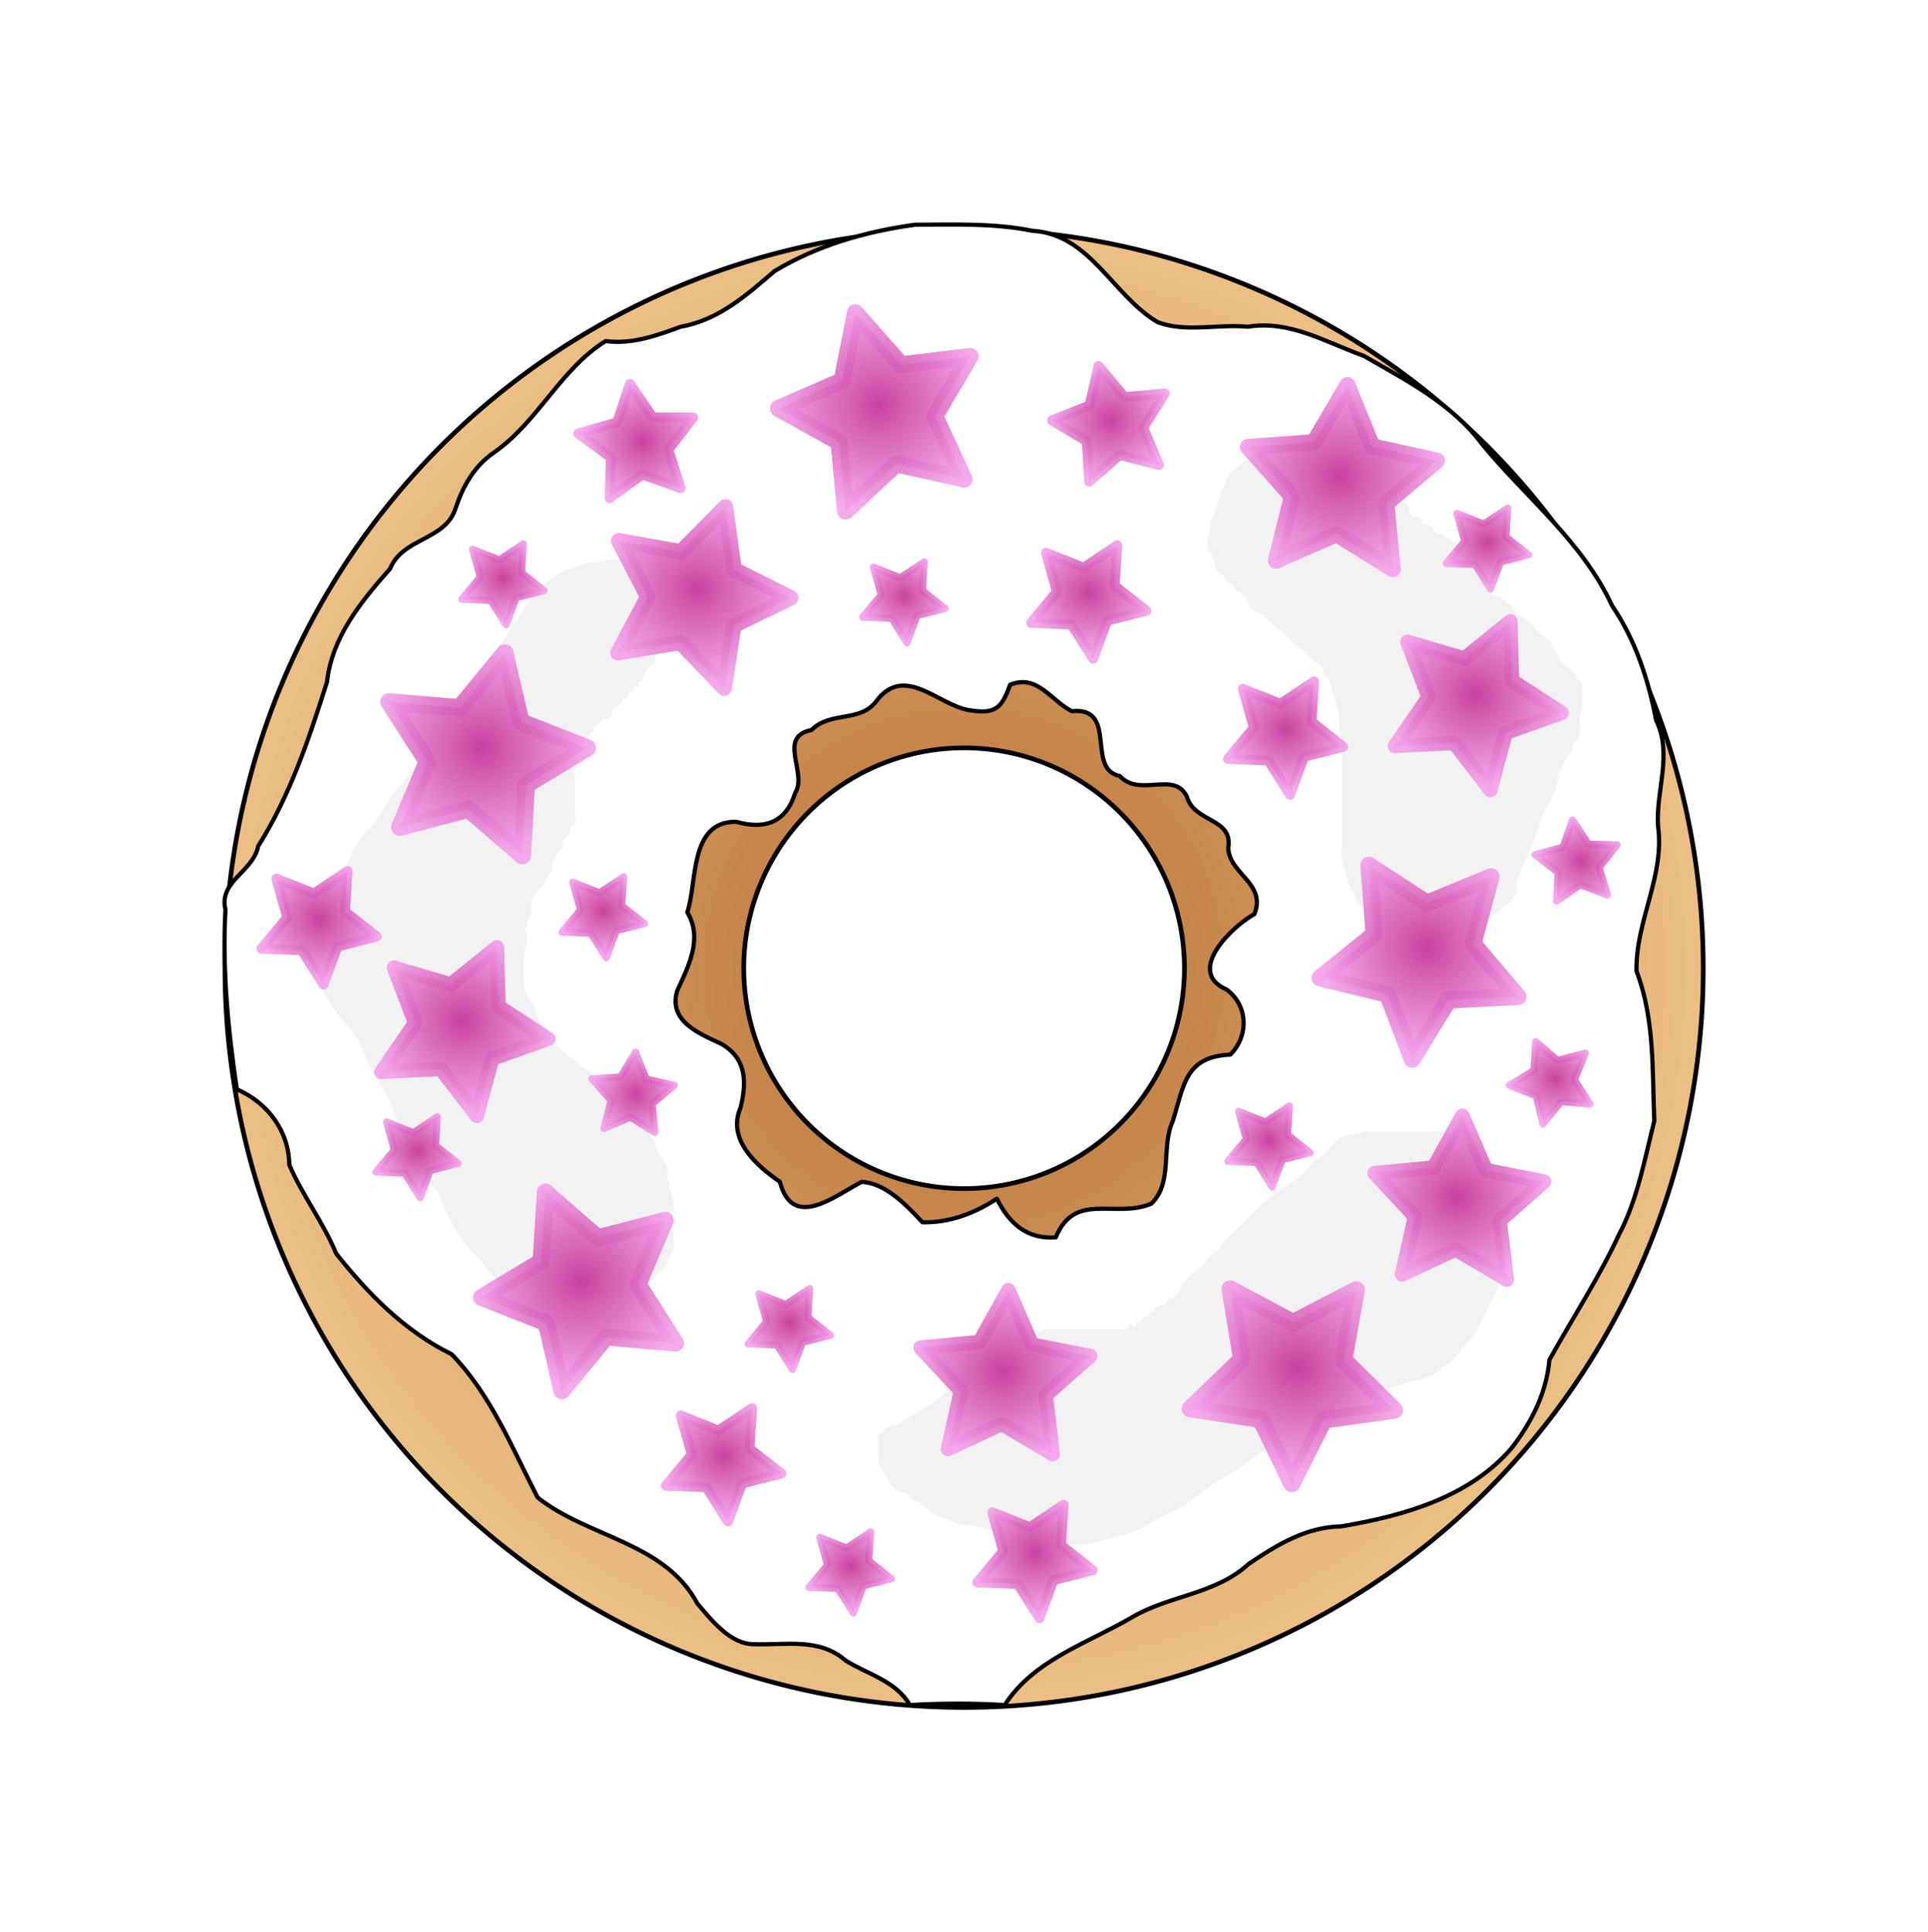 <svg xmlns="http://www.w3.org/2000/svg" xmlns:xlink="http://www.w3.org/1999/xlink" width="832.082" height="833.838" viewBox="0 0 780.076 781.723"><defs><radialGradient xlink:href="#b" id="F" gradientUnits="userSpaceOnUse" gradientTransform="matrix(1 0 0 .968 0 57.242)" cx="2410.345" cy="1795.854" fx="2410.345" fy="1795.854" r="48.833"/><radialGradient xlink:href="#b" id="aj" gradientUnits="userSpaceOnUse" gradientTransform="matrix(1 0 0 .968 0 57.242)" cx="2410.345" cy="1795.854" fx="2410.345" fy="1795.854" r="48.833"/><radialGradient xlink:href="#b" id="ai" gradientUnits="userSpaceOnUse" gradientTransform="matrix(1 0 0 .968 0 57.242)" cx="2410.345" cy="1795.854" fx="2410.345" fy="1795.854" r="48.833"/><radialGradient xlink:href="#a" id="c" gradientUnits="userSpaceOnUse" gradientTransform="translate(4683.302 -62.653)" cx="-385.209" cy="1103.646" fx="-385.209" fy="1103.646" r="299.999"/><radialGradient xlink:href="#b" id="e" cx="2410.345" cy="1795.854" fx="2410.345" fy="1795.854" r="48.833" gradientTransform="matrix(1 0 0 .968 0 57.242)" gradientUnits="userSpaceOnUse"/><radialGradient xlink:href="#b" id="f" cx="2410.345" cy="1795.854" fx="2410.345" fy="1795.854" r="48.833" gradientTransform="matrix(1 0 0 .968 0 57.242)" gradientUnits="userSpaceOnUse"/><radialGradient xlink:href="#b" id="g" gradientUnits="userSpaceOnUse" gradientTransform="matrix(1 0 0 .968 0 57.242)" cx="2410.345" cy="1795.854" fx="2410.345" fy="1795.854" r="48.833"/><radialGradient xlink:href="#b" id="h" gradientUnits="userSpaceOnUse" gradientTransform="matrix(1 0 0 .968 0 57.242)" cx="2410.345" cy="1795.854" fx="2410.345" fy="1795.854" r="48.833"/><radialGradient xlink:href="#b" id="i" gradientUnits="userSpaceOnUse" gradientTransform="matrix(1 0 0 .968 0 57.242)" cx="2410.345" cy="1795.854" fx="2410.345" fy="1795.854" r="48.833"/><radialGradient xlink:href="#b" id="j" gradientUnits="userSpaceOnUse" gradientTransform="matrix(1 0 0 .968 0 57.242)" cx="2410.345" cy="1795.854" fx="2410.345" fy="1795.854" r="48.833"/><radialGradient xlink:href="#b" id="k" gradientUnits="userSpaceOnUse" gradientTransform="matrix(1 0 0 .968 0 57.242)" cx="2410.345" cy="1795.854" fx="2410.345" fy="1795.854" r="48.833"/><radialGradient xlink:href="#b" id="l" gradientUnits="userSpaceOnUse" gradientTransform="matrix(1 0 0 .968 0 57.242)" cx="2410.345" cy="1795.854" fx="2410.345" fy="1795.854" r="48.833"/><radialGradient xlink:href="#b" id="m" gradientUnits="userSpaceOnUse" gradientTransform="matrix(1 0 0 .968 0 57.242)" cx="2410.345" cy="1795.854" fx="2410.345" fy="1795.854" r="48.833"/><radialGradient xlink:href="#b" id="n" gradientUnits="userSpaceOnUse" gradientTransform="matrix(1 0 0 .968 0 57.242)" cx="2410.345" cy="1795.854" fx="2410.345" fy="1795.854" r="48.833"/><radialGradient xlink:href="#b" id="o" gradientUnits="userSpaceOnUse" gradientTransform="matrix(1 0 0 .968 0 57.242)" cx="2410.345" cy="1795.854" fx="2410.345" fy="1795.854" r="48.833"/><radialGradient xlink:href="#b" id="p" gradientUnits="userSpaceOnUse" gradientTransform="matrix(1 0 0 .968 0 57.242)" cx="2410.345" cy="1795.854" fx="2410.345" fy="1795.854" r="48.833"/><radialGradient xlink:href="#b" id="q" gradientUnits="userSpaceOnUse" gradientTransform="matrix(1 0 0 .968 0 57.242)" cx="2410.345" cy="1795.854" fx="2410.345" fy="1795.854" r="48.833"/><radialGradient xlink:href="#b" id="r" gradientUnits="userSpaceOnUse" gradientTransform="matrix(1 0 0 .968 0 57.242)" cx="2410.345" cy="1795.854" fx="2410.345" fy="1795.854" r="48.833"/><radialGradient xlink:href="#b" id="s" gradientUnits="userSpaceOnUse" gradientTransform="matrix(1 0 0 .968 0 57.242)" cx="2410.345" cy="1795.854" fx="2410.345" fy="1795.854" r="48.833"/><radialGradient xlink:href="#b" id="t" gradientUnits="userSpaceOnUse" gradientTransform="matrix(1 0 0 .968 0 57.242)" cx="2410.345" cy="1795.854" fx="2410.345" fy="1795.854" r="48.833"/><radialGradient xlink:href="#b" id="u" gradientUnits="userSpaceOnUse" gradientTransform="matrix(1 0 0 .968 0 57.242)" cx="2410.345" cy="1795.854" fx="2410.345" fy="1795.854" r="48.833"/><radialGradient xlink:href="#b" id="v" gradientUnits="userSpaceOnUse" gradientTransform="matrix(1 0 0 .968 0 57.242)" cx="2410.345" cy="1795.854" fx="2410.345" fy="1795.854" r="48.833"/><radialGradient xlink:href="#b" id="w" gradientUnits="userSpaceOnUse" gradientTransform="matrix(1 0 0 .968 0 57.242)" cx="2410.345" cy="1795.854" fx="2410.345" fy="1795.854" r="48.833"/><radialGradient xlink:href="#b" id="x" gradientUnits="userSpaceOnUse" gradientTransform="matrix(1 0 0 .968 0 57.242)" cx="2410.345" cy="1795.854" fx="2410.345" fy="1795.854" r="48.833"/><radialGradient xlink:href="#b" id="y" gradientUnits="userSpaceOnUse" gradientTransform="matrix(1 0 0 .968 0 57.242)" cx="2410.345" cy="1795.854" fx="2410.345" fy="1795.854" r="48.833"/><radialGradient xlink:href="#b" id="z" gradientUnits="userSpaceOnUse" gradientTransform="matrix(1 0 0 .968 0 57.242)" cx="2410.345" cy="1795.854" fx="2410.345" fy="1795.854" r="48.833"/><radialGradient xlink:href="#b" id="A" gradientUnits="userSpaceOnUse" gradientTransform="matrix(1 0 0 .968 0 57.242)" cx="2410.345" cy="1795.854" fx="2410.345" fy="1795.854" r="48.833"/><radialGradient xlink:href="#b" id="B" gradientUnits="userSpaceOnUse" gradientTransform="matrix(1 0 0 .968 0 57.242)" cx="2410.345" cy="1795.854" fx="2410.345" fy="1795.854" r="48.833"/><radialGradient xlink:href="#b" id="C" gradientUnits="userSpaceOnUse" gradientTransform="matrix(1 0 0 .968 0 57.242)" cx="2410.345" cy="1795.854" fx="2410.345" fy="1795.854" r="48.833"/><radialGradient xlink:href="#b" id="D" gradientUnits="userSpaceOnUse" gradientTransform="matrix(1 0 0 .968 0 57.242)" cx="2410.345" cy="1795.854" fx="2410.345" fy="1795.854" r="48.833"/><radialGradient xlink:href="#b" id="E" gradientUnits="userSpaceOnUse" gradientTransform="matrix(1 0 0 .968 0 57.242)" cx="2410.345" cy="1795.854" fx="2410.345" fy="1795.854" r="48.833"/><radialGradient xlink:href="#b" id="ah" gradientUnits="userSpaceOnUse" gradientTransform="matrix(1 0 0 .968 0 57.242)" cx="2410.345" cy="1795.854" fx="2410.345" fy="1795.854" r="48.833"/><radialGradient xlink:href="#b" id="G" gradientUnits="userSpaceOnUse" gradientTransform="matrix(1 0 0 .968 0 57.242)" cx="2410.345" cy="1795.854" fx="2410.345" fy="1795.854" r="48.833"/><radialGradient xlink:href="#b" id="H" gradientUnits="userSpaceOnUse" gradientTransform="matrix(1 0 0 .968 0 57.242)" cx="2410.345" cy="1795.854" fx="2410.345" fy="1795.854" r="48.833"/><radialGradient xlink:href="#b" id="I" gradientUnits="userSpaceOnUse" gradientTransform="matrix(1 0 0 .968 0 57.242)" cx="2410.345" cy="1795.854" fx="2410.345" fy="1795.854" r="48.833"/><radialGradient xlink:href="#b" id="J" gradientUnits="userSpaceOnUse" gradientTransform="matrix(1 0 0 .968 0 57.242)" cx="2410.345" cy="1795.854" fx="2410.345" fy="1795.854" r="48.833"/><radialGradient xlink:href="#b" id="K" gradientUnits="userSpaceOnUse" gradientTransform="matrix(1 0 0 .968 0 57.242)" cx="2410.345" cy="1795.854" fx="2410.345" fy="1795.854" r="48.833"/><radialGradient xlink:href="#b" id="L" gradientUnits="userSpaceOnUse" gradientTransform="matrix(1 0 0 .968 0 57.242)" cx="2410.345" cy="1795.854" fx="2410.345" fy="1795.854" r="48.833"/><radialGradient xlink:href="#b" id="M" gradientUnits="userSpaceOnUse" gradientTransform="matrix(1 0 0 .968 0 57.242)" cx="2410.345" cy="1795.854" fx="2410.345" fy="1795.854" r="48.833"/><radialGradient xlink:href="#b" id="N" gradientUnits="userSpaceOnUse" gradientTransform="matrix(1 0 0 .968 0 57.242)" cx="2410.345" cy="1795.854" fx="2410.345" fy="1795.854" r="48.833"/><radialGradient xlink:href="#b" id="O" gradientUnits="userSpaceOnUse" gradientTransform="matrix(1 0 0 .968 0 57.242)" cx="2410.345" cy="1795.854" fx="2410.345" fy="1795.854" r="48.833"/><radialGradient xlink:href="#b" id="P" gradientUnits="userSpaceOnUse" gradientTransform="matrix(1 0 0 .968 0 57.242)" cx="2410.345" cy="1795.854" fx="2410.345" fy="1795.854" r="48.833"/><radialGradient xlink:href="#b" id="Q" gradientUnits="userSpaceOnUse" gradientTransform="matrix(1 0 0 .968 0 57.242)" cx="2410.345" cy="1795.854" fx="2410.345" fy="1795.854" r="48.833"/><radialGradient xlink:href="#b" id="R" gradientUnits="userSpaceOnUse" gradientTransform="matrix(1 0 0 .968 0 57.242)" cx="2410.345" cy="1795.854" fx="2410.345" fy="1795.854" r="48.833"/><radialGradient xlink:href="#b" id="S" gradientUnits="userSpaceOnUse" gradientTransform="matrix(1 0 0 .968 0 57.242)" cx="2410.345" cy="1795.854" fx="2410.345" fy="1795.854" r="48.833"/><radialGradient xlink:href="#b" id="T" gradientUnits="userSpaceOnUse" gradientTransform="matrix(1 0 0 .968 0 57.242)" cx="2410.345" cy="1795.854" fx="2410.345" fy="1795.854" r="48.833"/><radialGradient xlink:href="#b" id="U" gradientUnits="userSpaceOnUse" gradientTransform="matrix(1 0 0 .968 0 57.242)" cx="2410.345" cy="1795.854" fx="2410.345" fy="1795.854" r="48.833"/><radialGradient xlink:href="#b" id="V" gradientUnits="userSpaceOnUse" gradientTransform="matrix(1 0 0 .968 0 57.242)" cx="2410.345" cy="1795.854" fx="2410.345" fy="1795.854" r="48.833"/><radialGradient xlink:href="#b" id="W" gradientUnits="userSpaceOnUse" gradientTransform="matrix(1 0 0 .968 0 57.242)" cx="2410.345" cy="1795.854" fx="2410.345" fy="1795.854" r="48.833"/><radialGradient xlink:href="#b" id="X" gradientUnits="userSpaceOnUse" gradientTransform="matrix(1 0 0 .968 0 57.242)" cx="2410.345" cy="1795.854" fx="2410.345" fy="1795.854" r="48.833"/><radialGradient xlink:href="#b" id="Y" gradientUnits="userSpaceOnUse" gradientTransform="matrix(1 0 0 .968 0 57.242)" cx="2410.345" cy="1795.854" fx="2410.345" fy="1795.854" r="48.833"/><radialGradient xlink:href="#b" id="Z" gradientUnits="userSpaceOnUse" gradientTransform="matrix(1 0 0 .968 0 57.242)" cx="2410.345" cy="1795.854" fx="2410.345" fy="1795.854" r="48.833"/><radialGradient xlink:href="#b" id="aa" gradientUnits="userSpaceOnUse" gradientTransform="matrix(1 0 0 .968 0 57.242)" cx="2410.345" cy="1795.854" fx="2410.345" fy="1795.854" r="48.833"/><radialGradient xlink:href="#b" id="ab" gradientUnits="userSpaceOnUse" gradientTransform="matrix(1 0 0 .968 0 57.242)" cx="2410.345" cy="1795.854" fx="2410.345" fy="1795.854" r="48.833"/><radialGradient xlink:href="#b" id="ac" gradientUnits="userSpaceOnUse" gradientTransform="matrix(1 0 0 .968 0 57.242)" cx="2410.345" cy="1795.854" fx="2410.345" fy="1795.854" r="48.833"/><radialGradient xlink:href="#b" id="ad" gradientUnits="userSpaceOnUse" gradientTransform="matrix(1 0 0 .968 0 57.242)" cx="2410.345" cy="1795.854" fx="2410.345" fy="1795.854" r="48.833"/><radialGradient xlink:href="#b" id="ae" gradientUnits="userSpaceOnUse" gradientTransform="matrix(1 0 0 .968 0 57.242)" cx="2410.345" cy="1795.854" fx="2410.345" fy="1795.854" r="48.833"/><radialGradient xlink:href="#b" id="af" gradientUnits="userSpaceOnUse" gradientTransform="matrix(1 0 0 .968 0 57.242)" cx="2410.345" cy="1795.854" fx="2410.345" fy="1795.854" r="48.833"/><radialGradient xlink:href="#b" id="ag" gradientUnits="userSpaceOnUse" gradientTransform="matrix(1 0 0 .968 0 57.242)" cx="2410.345" cy="1795.854" fx="2410.345" fy="1795.854" r="48.833"/><linearGradient id="a"><stop offset="0" stop-color="#b66c2f"/><stop offset="1" stop-color="#ecc084"/></linearGradient><linearGradient id="b"><stop offset="0" stop-color="#c53595"/><stop offset="1" stop-color="#f29de8" stop-opacity=".933"/></linearGradient><filter id="d" x="-.022" width="1.045" y="-.026" height="1.052" color-interpolation-filters="sRGB"><feGaussianBlur stdDeviation="4.77"/></filter></defs><g fill-rule="evenodd"><path d="M4298.094 741.94a299.057 299.057 0 00-299.057 299.056 299.057 299.057 0 00299.057 299.059 299.057 299.057 0 00299.056-299.059 299.057 299.057 0 00-299.056-299.056zm0 209.906a89.151 89.151 0 0189.152 89.152 89.151 89.151 0 01-89.152 89.15 89.151 89.151 0 01-89.153-89.15 89.151 89.151 0 0189.153-89.152z" fill="url(#c)" stroke="#000" stroke-width="1.886" stroke-linecap="round" stroke-linejoin="round" transform="translate(-3908.017 -649.275)"/><path d="M370.297 90.92c-19.96 2.713-39.677 8.356-56.916 18.77-11.404 9.774-22.663 19.812-37.952 22.509-9.866 3.607-19.736 7.193-30.414 5.793-18.376 11.52-27.228 32.459-44.9 44.9-8.275 5.597-12.814 13.736-15.932 23.174-4.331 12.582-21.35 11.59-26.313 23.978-11.701 13.282-23.538 27.578-25.55 45.875-7.243 22.862-14.989 46.007-27.85 66.396-2.021 10.444-16.048 14.124-13.255 25.657-1.303 24.334 1.032 48.676 4.616 72.73 12.397 5.384 21.087 16.85 21.229 30.576 5.247 12.237 13.848 23.411 18.967 35.873 12.975 16.347 27.745 31.426 46.706 40.731 15.93 16.448 24.42 37.89 34.762 57.934 20.4 16.276 51.417 18.04 64.663 42.926 5.825 6.844 13.374 16.526 22.923 16.459 12.806.433 26.527-2.7 37.004 6.582 9.009 5.617 20.473 8.278 26.04 18.04 12.795-.733 25.59-.788 38.383 0 11.77-18.353 33.576-24.977 51.57-35.563 15.089-8.868 33.834-9.257 47.107-21.532 11.396-7.685 23.178-14.935 37.35-15.184 25.27-4.23 52.166-11.78 69.281-31.927 8.04-10.588 13.874-22.085 15.086-35.488 9.307-16.73 20.049-33.18 28.212-50.783 7.464-14.154 10.323-30.508 14.214-45.836-.846-20.433.215-41.15-7.183-60.604-.475-20.23 11.53-38.407 8.69-58.766-.89-14.503 5.97-28.808-.763-42.774-3.194-16.569-8.349-32.365-17.877-46.433-11.887-25.732-34.731-43.621-52.468-65.166-12.138-16.373-30.64-25.816-47.884-35.755-15.356-5.502-30.033-14.603-46.954-11.813-12.045-1.193-25.65 2.484-36.657-1.95-18.023-10.755-27.332-35.602-50.475-36.862-15.7-3.186-31.537-2.464-47.46-2.468zm38.382 186.117c11.06-4.446 16.317 6.26 24.99 10.702 18.978-1.834 5.478 23.456 19.364 26.206 8.147 8.843 21.99-2.265 27.191 8.35 2.937 10.583 18.778 8.51 16.72 20.754.506 10.763 15.5 14.162 10.597 26.771-9.076 4.96-28.106 23.31-11.26 30.508 8.693 6.405 9.114 18.723 1.51 26.351-18.635.795-18.78 12.937-23.27 26.81-4.914 10.765.23 24.97-8.723 33.495-14.632 6.147-30.896-5.17-38.623 13.61-11.707.859-18.852-5.635-23.828-15.622-9.205 5.943-19.061 9.753-30.152 9.518-6.545-7.08-15.166-15.997-24.616-16.33-11.646 6.273-27.946 19.399-33.052-.071-9.566-6.554-21.423-17.072-15.914-29.915 2.588-10.368 2.481-19.891-7.687-25.802-8.94-4.19-21.578-9.167-17.96-21.42 4.505-9.958 10.547-21.133 4.113-31.87 4.151-12.38.738-36.793 19.745-36.618 11.641 3.268 20.127.387 23.914-11.652 5.097-8.102-7.443-22.812 6.612-25.45 7.576-7.772 19.702-2.882 26.235-11.723 11.443-15.162 25.068 1.696 37.553 3.683 10.296 1.712 13.145-.54 16.541-10.285z" fill="#fff" stroke="#000" stroke-width="1.7" stroke-linecap="round" stroke-linejoin="round"/><g transform="translate(379 837.295)" fill="#f2f2f2" filter="url(#d)"><path d="M-147.478-530.98a3.994 3.994 0 00-1.478 3.072c0 1.175.56 2.338 1.478 3.072.19.153.396.288.582.447.185.16.352.35.442.577.063.16.085.334.087.505.002.172-.014.344-.031.515a10.25 10.25 0 00-.056 1.028v11.266c0 1.042.102 2.08.265 3.108.082.514.16 1.032.149 1.553-.013.52-.124 1.052-.414 1.484-.27.402-.674.69-1.024 1.024-.284.271-.535.578-.72.924-.183.346-.298.733-.304 1.125-.005.342.071.689 0 1.024a1.489 1.489 0 01-.339.648 3.03 3.03 0 01-.555.485c-.402.286-.846.531-1.155.915a2.462 2.462 0 00-.45.962 6.221 6.221 0 00-.142 1.059c-.05.711-.079 1.456-.432 2.076-.24.421-.612.75-.987 1.057-.375.308-.766.606-1.061.991-.466.607-.66 1.375-1.024 2.048-.183.338-.41.651-.606.982-.196.33-.365.686-.419 1.067-.047.338-.002.682 0 1.024.004.929-.32 1.83-.732 2.663-.413.833-.918 1.618-1.316 2.458-.327.69-.583 1.423-1.024 2.048-.419.594-.985 1.064-1.543 1.53-.557.466-1.12.942-1.53 1.542-.43.632-.669 1.372-1.024 2.049-.355.678-.832 1.307-1.024 2.048-.128.498-.12 1.02-.084 1.533.037.513.102 1.026.084 1.54-.037 1.084-.438 2.121-.88 3.112-.44.992-.932 1.973-1.168 3.032-.261 1.17-.2 2.386-.103 3.58.096 1.195.227 2.397.103 3.59-.126 1.203-.493 2.368-.726 3.556-.233 1.188-.298 2.402-.298 3.612v7.17c0 1.024-.077 2.05 0 3.072.127 1.69.81 3.29 1.62 4.779.809 1.489 1.755 2.905 2.476 4.438.784 1.664 1.293 3.445 2.049 5.121.51 1.13 1.143 2.226 2.048 3.073.355.332.747.621 1.113.941.365.32.709.677.935 1.107.331.628.388 1.36.458 2.066.07.707.169 1.442.566 2.03.348.515.89.865 1.441 1.152.551.288 1.13.53 1.632.897.78.571 1.322 1.41 2.048 2.048.926.814 2.114 1.274 3.073 2.049.752.607 1.341 1.39 2.048 2.048 1.805 1.681 4.284 2.477 6.145 4.096 1.093.952 1.944 2.164 3.072 3.073.96.773 2.092 1.304 3.073 2.048 1.54 1.169 2.65 2.814 4.097 4.097 1.638 1.454 3.696 2.432 5.12 4.096.898 1.05 1.495 2.316 2.073 3.57.577 1.253 1.156 2.526 2.024 3.6 1.217 1.503 2.945 2.542 4.097 4.096.776 1.048 1.255 2.283 1.676 3.518.42 1.235.795 2.494 1.396 3.651.919 1.77 2.347 3.264 3.072 5.121.882 2.256.63 4.78 1.025 7.17.459 2.781 1.797 5.384 2.048 8.192.152 1.701 0 3.414 0 5.121v10.242c0 .685.033 1.37.087 2.054.054.683.11 1.386-.087 2.042-.178.593-.557 1.103-.95 1.58-.394.478-.814.943-1.098 1.493-.498.96-.543 2.103-1.025 3.072-.433.87-1.185 1.535-1.946 2.14-.761.604-1.562 1.183-2.15 1.957-.457.6-.77 1.3-1.22 1.906a3.409 3.409 0 01-.798.795 2.04 2.04 0 01-1.055.371c-.347.014-.689-.079-1.033-.129a2.227 2.227 0 00-.52-.023 1.16 1.16 0 00-.495.152c-.208.126-.358.326-.505.52-.148.194-.304.39-.52.504a1.123 1.123 0 01-.5.119 2.604 2.604 0 01-.517-.052c-.342-.06-.692-.144-1.03-.067-.24.055-.457.19-.638.357a3.2 3.2 0 00-.467.57c-.275.408-.53.855-.944 1.122-.22.142-.476.225-.736.26-.26.037-.524.029-.784-.002-.521-.061-1.03-.209-1.552-.258-.709-.068-1.425.048-2.108.25-.682.203-1.336.49-1.989.774-.993.432-2.002.862-3.072 1.024-.845.128-1.705.09-2.559.056a62.91 62.91 0 00-2.562-.056h-5.12c-3.759 0-7.537.46-11.267 0-1.728-.213-3.412-.686-5.12-1.024-2.038-.403-4.11-.614-6.145-1.024-5.508-1.11-10.835-3.801-14.338-8.194-1.065-1.334-1.952-2.808-3.073-4.096-1.268-1.458-2.814-2.652-4.096-4.097-1.134-1.277-2.044-2.733-3.073-4.096-1.029-1.364-2.18-2.641-3.072-4.097-.8-1.302-1.378-2.725-2.049-4.097-1.006-2.058-2.228-4.015-3.072-6.145-.679-1.711-1.114-3.534-2.048-5.12-1.111-1.887-2.856-3.318-4.097-5.121-1.262-1.835-1.96-3.99-2.621-6.116-.66-2.127-1.312-4.29-2.5-6.174-1.166-1.85-2.803-3.357-4.096-5.12-3.086-4.208-4.032-9.569-6.145-14.339-2.232-5.037-5.761-9.395-8.194-14.338-1.148-2.333-2.044-4.78-3.072-7.17-.604-1.403-1.257-2.79-2.048-4.096-2.269-3.743-5.605-6.713-8.194-10.241-.728-.993-1.396-2.029-2.048-3.073-1.706-2.732-3.31-5.53-5.12-8.193-.867-1.274-1.806-2.576-2.05-4.097-.107-.675-.076-1.363-.046-2.046.029-.683.047-1.367.047-2.05v-5.121c0-2.392-.291-4.796 0-7.17.412-3.364 2.328-6.324 4.097-9.217 3.589-5.87 6.776-12.002 9.217-18.434 1.196-3.152 2.23-6.411 4.097-9.218 1.744-2.623 4.14-4.738 6.145-7.169 3.134-3.8 5.27-8.323 8.193-12.29 1.296-1.76 2.743-3.404 4.096-5.12 2.411-3.058 4.532-6.353 7.17-9.218 1.962-2.131 4.192-4.004 6.144-6.145 3.453-3.786 5.966-8.33 9.218-12.29 1.388-1.69 2.915-3.28 4.096-5.12 1.238-1.93 2.065-4.087 3.073-6.145 1.75-3.578 4.045-6.857 6.145-10.242 2.099-3.383 4.008-6.882 6.145-10.241 1.32-2.078 2.727-4.1 4.096-6.145 2.319-3.465 4.538-7.009 7.17-10.242 3.576-4.394 8.01-8.247 13.313-10.241 2.022-.76 4.142-1.242 6.145-2.049 1.005-.404 1.997-.895 3.073-1.024 1.018-.122 2.05.09 3.072 0 1.405-.123 2.704-.803 4.097-1.024 1.35-.214 2.729.012 4.097 0 1.368-.012 2.753-.263 4.096 0 1.477.29 2.784 1.19 3.784 2.315 1 1.124 1.723 2.467 2.361 3.83.324.691.63 1.394 1.024 2.048.198.33.419.645.608.98.19.334.35.69.416 1.068.119.674-.067 1.368 0 2.049.054.539.264 1.049.481 1.545.218.496.447.994.544 1.527.122.676.023 1.37-.056 2.052-.08.682-.14 1.386.056 2.045.217.733.73 1.342 1.024 2.048.332.797.373 1.687.307 2.548-.067.862-.236 1.712-.307 2.573-.028.34-.041.685 0 1.024.129 1.075.778 2.018 1.024 3.073.194.833.138 1.702.086 2.556-.053.854-.086 1.709-.086 2.564v2.049c0 .683.096 1.371 0 2.048-.079.55-.326 1.068-.651 1.519-.326.451-.728.841-1.145 1.21-.834.736-1.757 1.42-2.3 2.392-.38.677-.547 1.448-.796 2.183-.124.368-.27.73-.472 1.062-.202.331-.46.633-.781.851-.208.142-.44.248-.64.401-.1.077-.191.166-.261.271a.716.716 0 00-.123.352c-.01.178.06.349.096.523a.778.778 0 01.016.265.408.408 0 01-.112.237.41.41 0 01-.239.106.806.806 0 01-.264-.02c-.173-.037-.345-.104-.521-.086a.623.623 0 00-.283.104.802.802 0 00-.214.215 1.437 1.437 0 00-.207.568c-.035.2-.05.404-.09.603-.039.2-.105.398-.23.558a1.18 1.18 0 01-.467.34 3.529 3.529 0 01-.558.172 3.526 3.526 0 00-.557.172 1.18 1.18 0 00-.467.34c-.125.16-.191.359-.23.558-.04.2-.055.403-.09.603-.035.2-.093.4-.207.568a.802.802 0 01-.214.215.62.62 0 01-.283.104c-.176.017-.349-.05-.522-.087a.8.8 0 00-.264-.02.408.408 0 00-.238.107.407.407 0 00-.11.238.787.787 0 00.017.264c.037.174.106.345.093.523a.701.701 0 01-.13.347 1.184 1.184 0 01-.266.264c-.201.15-.432.257-.628.413-.19.15-.343.34-.5.526-.156.185-.32.369-.524.498-.334.21-.74.258-1.121.36-.19.052-.379.119-.545.225a.97.97 0 00-.383.439 1.14 1.14 0 00-.062.51c.013.172.046.342.062.514.08.82-.235 1.667-.82 2.247a2.95 2.95 0 01-2.252.826c-.172-.012-.342-.04-.514-.05a1.378 1.378 0 00-.51.05c-.234.076-.429.242-.588.43-.16.187-.289.397-.437.594-.58.773-1.421 1.312-2.048 2.048a4.817 4.817 0 00-1.024 2.048 23.324 23.324 0 01-2.048 2.049c-.363.32-.74.633-1.024 1.024-.146.2-.267.419-.423.611-.157.192-.36.36-.602.413-.167.036-.342.015-.512-.005-.17-.02-.346-.038-.512.005a.878.878 0 00-.325.17c-.096.076-.178.169-.254.266-.151.194-.275.41-.445.588-.168.177-.375.312-.566.464-.19.153-.371.332-.458.56-.061.162-.072.338-.061.51.01.173.041.343.06.515a3.894 3.894 0 01-1.023 3.072zM175.13-637.493a68.188 68.188 0 00-9.217-5.12c-1.39-.637-2.806-1.23-4.097-2.05-1.04-.659-1.99-1.46-3.072-2.047-1.618-.878-3.466-1.243-5.12-2.049-.687-.334-1.339-.744-2.05-1.024-1.31-.517-2.761-.57-4.096-1.024-1.026-.349-1.992-.936-3.072-1.024-.682-.056-1.371.093-2.049 0-.536-.074-1.04-.295-1.535-.513-.496-.219-1-.44-1.537-.511-.677-.091-1.365 0-2.048 0h-4.097c-.856 0-1.711-.036-2.565-.093-.854-.057-1.726-.117-2.556.093-.744.188-1.415.59-2.048 1.024-1.805 1.234-3.397 2.751-5.12 4.096-.577.45-1.168.881-1.709 1.373-.54.492-1.031 1.05-1.364 1.7-.493.962-.614 2.072-1.024 3.072-.29.707-.721 1.348-1.025 2.049-.429.991-.595 2.08-1.024 3.072-.303.701-.734 1.342-1.024 2.048-.536 1.304-.568 2.763-1.024 4.097-.299.875-.773 1.678-1.192 2.502-.419.824-.79 1.697-.856 2.619-.05.681.07 1.368 0 2.048-.09.871-.467 1.683-.71 2.524-.242.841-.314 1.721-.314 2.597v3.072c0 .175-.02.348-.05.52-.014.085-.029.172-.027.26a.417.417 0 00.077.245c.054.071.14.115.229.132.089.016.18.008.269-.012.176-.038.345-.118.526-.12a.68.68 0 01.303.068.84.84 0 01.25.186c.143.154.232.35.284.553.105.406.075.837.187 1.24.102.37.318.696.527 1.019.208.322.415.655.497 1.03.073.335.041.683.007 1.024-.034.341-.07.688-.007 1.024.069.364.254.7.491.984.238.283.528.52.83.734.603.43 1.273.79 1.751 1.355.402.474.642 1.06.917 1.619.275.557.61 1.115 1.132 1.453.323.21.697.32 1.059.452.361.131.726.292.99.573.262.28.398.653.523 1.017.125.363.252.738.5 1.03.25.295.604.482.963.622.36.14.735.242 1.086.403.679.312 1.242.84 1.687 1.441.444.601.777 1.276 1.086 1.957.309.68.597 1.373.96 2.026.364.653.81 1.27 1.387 1.745.592.486 1.302.804 2.011 1.092.71.289 1.434.555 2.086.956.825.508 1.509 1.214 2.146 1.944.638.73 1.241 1.493 1.95 2.153 1.252 1.163 2.794 1.968 4.097 3.072 1.845 1.563 3.173 3.69 5.121 5.121.992.73 2.125 1.262 3.072 2.049.746.618 1.358 1.378 1.988 2.113.63.736 1.293 1.461 2.109 1.983.523.335 1.099.58 1.644.877.546.298 1.074.661 1.429 1.171.31.446.469.977.595 1.505.125.528.223 1.066.429 1.568.467 1.142 1.444 1.996 2.048 3.072.53.945.752 2.025 1.024 3.073 1.063 4.101 2.981 8.054 3.073 12.29.022 1.024-.065 2.05 0 3.072.13 2.075.875 4.072 1.024 6.145.097 1.362 0 2.73 0 4.097V-494.111c0 1.366-.123 2.736 0 4.096.224 2.481 1.512 4.737 2.048 7.17.304 1.38.374 2.841 1.024 4.096.567 1.095 1.538 1.95 2.049 3.072.447.985.513 2.12 1.024 3.073.343.642.87 1.166 1.423 1.64.553.475 1.14.911 1.65 1.432.862.884 1.47 1.979 2.062 3.062.592 1.084 1.189 2.183 2.034 3.083.947 1.01 2.167 1.722 3.414 2.323 1.248.6 2.543 1.105 3.755 1.774 1.744.963 3.3 2.261 5.12 3.072 1.913.853 4.051 1.024 6.146 1.024h2.048c.342 0 .683.01 1.025.025.341.015.686.031 1.023-.025.427-.07.83-.257 1.187-.5a6.47 6.47 0 00.978-.853c.604-.62 1.172-1.303 1.932-1.719.474-.26 1-.406 1.521-.552.52-.146 1.038-.301 1.551-.472l3.073-1.024c1.025-.342 2.102-.55 3.072-1.024 1.108-.543 1.96-1.516 3.073-2.049.975-.467 2.092-.568 3.072-1.024 1.118-.52 1.986-1.465 3.073-2.048.814-.437 1.724-.656 2.612-.911.888-.255 1.786-.561 2.508-1.138.757-.602 1.276-1.466 2.049-2.048.496-.374 1.076-.616 1.628-.901.552-.286 1.096-.632 1.444-1.147.215-.318.343-.684.481-1.042.138-.357.291-.718.543-1.006.16-.183.354-.331.54-.488.185-.156.365-.326.484-.537.172-.303.203-.668.173-1.016-.031-.347-.12-.687-.173-1.032-.133-.87-.036-1.765.174-2.62.21-.856.53-1.68.85-2.5a202.268 202.268 0 012.049-5.121c1.723-4.092 3.719-8.078 5.12-12.29.683-2.05 1.223-4.15 2.049-6.145.584-1.412 1.307-2.761 2.048-4.097 1.638-2.952 3.396-5.915 4.097-9.217.362-1.705.435-3.48 1.024-5.121.516-1.438 1.407-2.71 2.048-4.097.322-.694.584-1.423 1.025-2.048.36-.512.829-.936 1.234-1.413.405-.478.758-1.036.814-1.66.03-.34-.029-.683 0-1.024.053-.624.397-1.188.8-1.668.402-.48.871-.903 1.248-1.404.744-.989 1.087-2.232 1.183-3.466.097-1.233-.036-2.472-.159-3.703-.068-.682-.131-1.376 0-2.048.104-.532.327-1.031.54-1.529.212-.498.417-1.007.484-1.544.085-.678 0-1.365 0-2.048v-6.145c0-.343.017-.685.044-1.027.026-.342.054-.693-.044-1.021a1.693 1.693 0 00-.365-.632 3.498 3.498 0 00-.551-.485c-.394-.291-.824-.55-1.132-.932-.24-.298-.393-.655-.535-1.011-.142-.356-.277-.718-.489-1.037-.268-.404-.647-.72-1.024-1.024-1.891-1.528-3.94-2.996-5.121-5.121-.37-.668-.646-1.385-1.024-2.048-.61-1.07-1.48-1.98-2.048-3.073-.353-.678-.587-1.421-1.025-2.048-.491-.704-1.208-1.217-1.94-1.667-.732-.45-1.498-.854-2.156-1.406-.37-.31-.702-.664-1.024-1.024-1.617-1.805-3.067-3.834-5.121-5.12-.735-.46-1.531-.815-2.27-1.27-.737-.454-1.432-1.031-1.827-1.803-.175-.342-.286-.713-.427-1.071-.141-.358-.318-.712-.597-.977-.278-.265-.639-.423-.998-.56-.358-.135-.728-.256-1.05-.464-.408-.263-.718-.65-1.022-1.027-.304-.379-.616-.763-1.027-1.022-.34-.214-.733-.332-1.127-.413-.394-.08-.795-.128-1.188-.216-.392-.088-.782-.219-1.111-.45-.33-.232-.594-.574-.67-.969-.064-.336.01-.682 0-1.024-.013-.437-.164-.863-.387-1.239-.224-.375-.519-.704-.833-1.008-.63-.608-1.353-1.132-1.853-1.85-.436-.627-.676-1.368-1.024-2.048a7.12 7.12 0 00-3.072-3.073 4.654 4.654 0 00-1.024-3.072c-.458-.565-1.042-1.013-1.601-1.477-.56-.465-1.11-.964-1.472-1.595-.38-.665-.54-1.456-1.024-2.049-.306-.374-.723-.646-1.024-1.024-.154-.193-.275-.411-.43-.604a1.468 1.468 0 00-.262-.261.884.884 0 00-.332-.16c-.168-.037-.342-.015-.513.006-.17.02-.345.04-.511-.005a.863.863 0 01-.323-.172 1.613 1.613 0 01-.251-.27c-.15-.195-.275-.41-.45-.582-.275-.27-.648-.409-1.012-.534-.364-.124-.74-.246-1.037-.49-.187-.155-.334-.351-.488-.539-.155-.187-.323-.37-.536-.486a1.097 1.097 0 00-1.024 0 3.442 3.442 0 01-2.049-1.024c-.518-.54-.843-1.233-1.278-1.844a3.622 3.622 0 00-.764-.817 1.995 1.995 0 00-1.03-.411c-.341-.026-.687.057-1.024 0-.37-.063-.696-.291-.944-.572-.249-.281-.43-.614-.607-.945-.176-.331-.353-.666-.596-.952-.242-.287-.559-.525-.926-.604-.337-.072-.686-.007-1.027.045-.341.05-.701.085-1.02-.045a1.23 1.23 0 01-.476-.356 1.809 1.809 0 01-.295-.52c-.142-.375-.186-.777-.254-1.172-.181-1.053-.554-2.101-1.258-2.906a3.683 3.683 0 00-1.273-.952 2.957 2.957 0 00-1.566-.239c-.172.023-.342.063-.515.077a.97.97 0 01-.509-.077.906.906 0 01-.282-.232c-.08-.093-.146-.196-.215-.298a2.047 2.047 0 00-.224-.292.78.78 0 00-.303-.202c-.163-.055-.34-.04-.51-.024a5.84 5.84 0 01-.514.024H182.3c-.515 0-1.03.03-1.543.077-.512.048-1.045.096-1.53-.077a1.717 1.717 0 01-1.024-1.024l-3.073-1.024zM75.787-299.522H49.16c-.855 0-1.71-.031-2.564-.082-.854-.05-1.721-.104-2.556.082-.748.167-1.439.525-2.099.914-.66.39-1.301.815-1.998 1.134-1.92.88-4.224.88-6.145 0a6.766 6.766 0 01-2.81 1.812 6.766 6.766 0 01-3.335.237c-.519-.095-1.028-.25-1.552-.304a2.894 2.894 0 00-.79.017c-.26.045-.513.137-.73.287-.4.274-.65.718-1.024 1.024-.297.242-.659.389-1.017.526-.357.138-.722.273-1.032.498-.313.228-.558.54-.746.878-.187.339-.32.705-.436 1.075-.234.738-.416 1.513-.866 2.144-.563.788-1.484 1.261-2.048 2.048-.446.621-.634 1.39-1.025 2.048-.495.836-1.286 1.445-2.048 2.049-2.467 1.954-4.814 4.056-7.169 6.145-3.274 2.903-6.582 5.793-10.241 8.193-1.665 1.091-3.397 2.077-5.121 3.072-1.725.995-3.444 2-5.121 3.073-1.293.827-2.599 1.711-4.097 2.048-.535.12-1.086.168-1.62.293-.535.125-1.068.338-1.452.731-.353.361-.55.842-.832 1.26a2.13 2.13 0 01-.51.554 1.167 1.167 0 01-.706.234c-.176-.006-.345-.06-.519-.085a.96.96 0 00-.262-.007.53.53 0 00-.244.092.504.504 0 00-.161.209.734.734 0 00-.056.26c-.008.177.034.353.077.525.086.346.14.699.14 1.055v6.144c0 1.025-.096 2.053 0 3.073.102 1.083.492 2.124 1.025 3.072.602 1.074 1.385 2.035 2.048 3.073.733 1.147 1.318 2.384 2.088 3.507.769 1.123 1.762 2.152 3.033 2.638.506.194 1.042.296 1.568.427.526.13 1.054.295 1.504.597.402.27.727.637 1.041 1.006.314.369.624.746 1.007 1.042.606.469 1.353.705 2.049 1.024 2.676 1.228 4.6 3.683 7.169 5.121 1.606.9 3.409 1.372 5.12 2.048 1.712.677 3.346 1.564 5.121 2.049 2.331.636 4.8.55 7.17 1.024 2.438.487 4.73 1.557 7.169 2.048 1.71.344 3.49.404 5.12 1.024 1.075.409 2.043 1.047 3.024 1.646.98.599 2 1.171 3.121 1.427 1.002.228 2.044.194 3.068.12 1.025-.076 2.052-.19 3.077-.12 1.739.12 3.397.769 5.121 1.024 2.03.3 4.094.05 6.145 0 2.048-.05 4.099.098 6.145 0 4.892-.235 9.59-1.868 14.338-3.072 2.411-.612 4.862-1.12 7.17-2.049 3.263-1.314 6.132-3.428 9.216-5.12 3.348-1.838 6.953-3.181 10.242-5.121 4.002-2.36 7.445-5.55 11.266-8.194 4.287-2.965 9.027-5.227 13.314-8.193 3.82-2.643 7.263-5.833 11.265-8.193 3.29-1.94 6.896-3.282 10.242-5.12 3.083-1.695 5.951-3.813 9.217-5.122 2.713-1.086 5.67-1.6 8.194-3.072 2.542-1.482 4.509-3.86 7.169-5.12 1.953-.926 4.162-1.188 6.145-2.05 1.401-.607 2.668-1.506 4.096-2.047 1.318-.5 2.73-.681 4.097-1.025 2.095-.526 4.074-1.434 6.145-2.048 3.43-1.017 7.162-1.25 10.241-3.072 1.47-.87 2.718-2.065 4.097-3.073 1.38-1.009 2.908-1.843 4.097-3.072 1.188-1.228 1.975-2.787 3.072-4.097.93-1.111 2.068-2.028 3.072-3.072 3.302-3.434 4.995-8.052 7.17-12.29 1.889-3.683 4.22-7.226 5.12-11.266.453-2.028.53-4.127 1.024-6.145.336-1.368.863-2.697 1.025-4.096.156-1.358-.038-2.73 0-4.097.046-1.718.438-3.404.692-5.104.254-1.7.332-3.42.332-5.138v-11.265c0-.685.029-1.37.076-2.053.047-.683.097-1.381-.076-2.044-.217-.834-.777-1.533-1.37-2.158-.594-.625-1.242-1.21-1.703-1.939-.41-.648-.657-1.383-.933-2.1-.275-.715-.594-1.433-1.115-1.996-.42-.453-.952-.785-1.49-1.087-.539-.303-1.093-.585-1.582-.961-.681-.523-1.216-1.211-1.69-1.927-.472-.716-.89-1.468-1.383-2.17-1.716-2.448-4.317-4.224-7.169-5.12-1.343-.423-2.737-.659-4.097-1.025-1.36-.367-2.696-.866-4.096-1.024-1.697-.192-3.413 0-5.121 0h-19.459c-2.05 0-4.114-.284-6.145 0-1.395.195-2.717.74-4.096 1.024-1.711.353-3.527.31-5.121 1.024-1.333.597-2.39 1.674-3.317 2.803-.927 1.13-1.764 2.341-2.828 3.342-1.244 1.17-2.757 2.013-4.097 3.073-1.895 1.498-3.42 3.405-5.12 5.12-2.747 2.77-5.953 5.036-9.218 7.17-1.03.673-2.07 1.335-3.072 2.048-4.142 2.943-7.673 6.648-11.266 10.241l-5.12 5.121c-1.026 1.025-2.153 1.953-3.073 3.072-1.087 1.323-1.773 2.983-3.073 4.097-.936.802-2.125 1.26-3.072 2.048-.843.703-1.457 1.635-2.056 2.554-.598.92-1.206 1.855-2.04 2.567-.938.8-2.114 1.276-3.073 2.048-.753.607-1.353 1.379-2.049 2.049-.697.671-1.5 1.25-2.048 2.048-.435.632-.686 1.369-.956 2.087-.271.718-.576 1.442-1.092 2.01-.325.357-.727.643-1.024 1.024-.153.194-.275.41-.431.603-.156.191-.354.362-.594.421-.166.04-.34.025-.511.006-.17-.018-.344-.039-.513-.006-.246.047-.46.205-.622.396-.162.19-.28.415-.396.637-.116.221-.235.445-.4.634-.165.188-.383.341-.63.381-.17.028-.343.001-.513-.019-.17-.02-.348-.033-.511.02a.847.847 0 00-.312.189 1.85 1.85 0 00-.238.278c-.144.198-.276.413-.474.557-.165.119-.364.181-.564.22-.2.038-.402.054-.602.09-.2.038-.4.098-.566.215a.813.813 0 00-.213.215.632.632 0 00-.104.284c-.017.176.048.348.084.52.018.087.03.176.02.264a.42.42 0 01-.104.24.413.413 0 01-.234.119.75.75 0 01-.267-.01c-.175-.035-.344-.106-.523-.11a.795.795 0 00-.367.086 1.09 1.09 0 00-.303.227c-.175.183-.294.412-.404.64-.11.23-.214.463-.366.666s-.36.375-.608.43c-.168.037-.342.02-.512 0-.17-.018-.345-.036-.512 0-.248.054-.457.224-.61.425-.154.201-.26.434-.37.661-.112.228-.23.456-.404.64a1.116 1.116 0 01-.3.23.818.818 0 01-.365.092c-.177.001-.347-.062-.52-.094a.825.825 0 00-.265-.012.446.446 0 00-.239.106.436.436 0 00-.126.233.73.73 0 000 .268c.028.178.1.346.126.524a1.05 1.05 0 01-.24.827 1.05 1.05 0 01-.784.359 1.05 1.05 0 01-.783-.359 1.05 1.05 0 01-.241-.827l-3.073 2.048z"/></g><path transform="scale(.895) rotate(-20.111 -2094.13 7242.59)" d="M2440.615 1836.716l-28.492-13.33-27.134 15.914 3.873-31.217-23.52-20.888 30.886-5.963 12.598-28.823 15.215 27.531 31.306 3.074-21.482 22.979z" opacity=".93" fill="url(#e)" stroke="url(#f)" stroke-width="7.662" stroke-linecap="round" stroke-linejoin="round"/><path transform="rotate(15.731 6044.072 -6296.367) scale(.914)" d="M2440.615 1836.716l-28.492-13.33-27.134 15.914 3.873-31.217-23.52-20.888 30.886-5.963 12.598-28.823 15.215 27.531 31.306 3.074-21.482 22.979z" opacity=".93" fill="url(#g)" stroke="url(#h)" stroke-width="7.662" stroke-linecap="round" stroke-linejoin="round"/><path transform="scale(.763) rotate(5.508 12576.16 -18261.467)" d="M2440.615 1836.716l-28.492-13.33-27.134 15.914 3.873-31.217-23.52-20.888 30.886-5.963 12.598-28.823 15.215 27.531 31.306 3.074-21.482 22.979z" opacity=".93" fill="url(#i)" stroke="url(#j)" stroke-width="7.662" stroke-linecap="round" stroke-linejoin="round"/><path transform="rotate(21.036 4416.509 -3674.26) scale(.814)" d="M2440.615 1836.716l-28.492-13.33-27.134 15.914 3.873-31.217-23.52-20.888 30.886-5.963 12.598-28.823 15.215 27.531 31.306 3.074-21.482 22.979z" opacity=".93" fill="url(#k)" stroke="url(#l)" stroke-width="7.662" stroke-linecap="round" stroke-linejoin="round"/><path transform="rotate(44.056 2872.803 -952.922) scale(.893)" d="M2440.615 1836.716l-28.492-13.33-27.134 15.914 3.873-31.217-23.52-20.888 30.886-5.963 12.598-28.823 15.215 27.531 31.306 3.074-21.482 22.979z" opacity=".93" fill="url(#m)" stroke="url(#n)" stroke-width="7.662" stroke-linecap="round" stroke-linejoin="round"/><path transform="rotate(39.073 2904.154 -1272.388) scale(.916)" d="M2440.615 1836.716l-28.492-13.33-27.134 15.914 3.873-31.217-23.52-20.888 30.886-5.963 12.598-28.823 15.215 27.531 31.306 3.074-21.482 22.979z" opacity=".93" fill="url(#o)" stroke="url(#p)" stroke-width="7.662" stroke-linecap="round" stroke-linejoin="round"/><path transform="matrix(.845 .101 -.101 .845 -1313.283 -1568.26)" d="M2440.615 1836.716l-28.492-13.33-27.134 15.914 3.873-31.217-23.52-20.888 30.886-5.963 12.598-28.823 15.215 27.531 31.306 3.074-21.482 22.979z" opacity=".93" fill="url(#q)" stroke="url(#r)" stroke-width="7.662" stroke-linecap="round" stroke-linejoin="round"/><path transform="matrix(.871 -.193 .193 .871 -2090.21 -934.924)" d="M2440.615 1836.716l-28.492-13.33-27.134 15.914 3.873-31.217-23.52-20.888 30.886-5.963 12.598-28.823 15.215 27.531 31.306 3.074-21.482 22.979z" opacity=".93" fill="url(#s)" stroke="url(#t)" stroke-width="7.662" stroke-linecap="round" stroke-linejoin="round"/><path d="M2440.615 1836.716l-28.492-13.33-27.134 15.914 3.873-31.217-23.52-20.888 30.886-5.963 12.598-28.823 15.215 27.531 31.306 3.074-21.482 22.979z" transform="matrix(.759 .073 -.073 .759 -1108.68 -1054.53)" opacity=".93" fill="url(#u)" stroke="url(#v)" stroke-width="7.662" stroke-linecap="round" stroke-linejoin="round"/><path transform="scale(.763) rotate(27.45 4518.006 -2250.732)" d="M2440.615 1836.716l-28.492-13.33-27.134 15.914 3.873-31.217-23.52-20.888 30.886-5.963 12.598-28.823 15.215 27.531 31.306 3.074-21.482 22.979z" opacity=".93" fill="url(#w)" stroke="url(#x)" stroke-width="7.662" stroke-linecap="round" stroke-linejoin="round"/><path d="M2440.615 1836.716l-28.492-13.33-27.134 15.914 3.873-31.217-23.52-20.888 30.886-5.963 12.598-28.823 15.215 27.531 31.306 3.074-21.482 22.979z" transform="scale(.763) rotate(27.45 3895.51 -3264.547)" opacity=".93" fill="url(#y)" stroke="url(#z)" stroke-width="7.662" stroke-linecap="round" stroke-linejoin="round"/><path d="M2440.615 1836.716l-28.492-13.33-27.134 15.914 3.873-31.217-23.52-20.888 30.886-5.963 12.598-28.823 15.215 27.531 31.306 3.074-21.482 22.979z" transform="rotate(32.664 1365.517 -880.843) scale(.521)" opacity=".93" fill="url(#A)" stroke="url(#B)" stroke-width="7.662" stroke-linecap="round" stroke-linejoin="round"/><path transform="rotate(32.664 2035.006 -803.288) scale(.521)" d="M2440.615 1836.716l-28.492-13.33-27.134 15.914 3.873-31.217-23.52-20.888 30.886-5.963 12.598-28.823 15.215 27.531 31.306 3.074-21.482 22.979z" opacity=".93" fill="url(#C)" stroke="url(#D)" stroke-width="7.662" stroke-linecap="round" stroke-linejoin="round"/><path d="M2440.615 1836.716l-28.492-13.33-27.134 15.914 3.873-31.217-23.52-20.888 30.886-5.963 12.598-28.823 15.215 27.531 31.306 3.074-21.482 22.979z" transform="rotate(32.664 1361.794 -646.273) scale(.521)" opacity=".93" fill="url(#E)" stroke="url(#F)" stroke-width="7.662" stroke-linecap="round" stroke-linejoin="round"/><path transform="rotate(32.664 1654.4 -1268.748) scale(.521)" d="M2440.615 1836.716l-28.492-13.33-27.134 15.914 3.873-31.217-23.52-20.888 30.886-5.963 12.598-28.823 15.215 27.531 31.306 3.074-21.482 22.979z" opacity=".93" fill="url(#G)" stroke="url(#H)" stroke-width="7.662" stroke-linecap="round" stroke-linejoin="round"/><path transform="rotate(32.664 1980.922 -639.838) scale(.521)" d="M2440.615 1836.716l-28.492-13.33-27.134 15.914 3.873-31.217-23.52-20.888 30.886-5.963 12.598-28.823 15.215 27.531 31.306 3.074-21.482 22.979z" opacity=".93" fill="url(#I)" stroke="url(#J)" stroke-width="7.662" stroke-linecap="round" stroke-linejoin="round"/><path d="M2440.615 1836.716l-28.492-13.33-27.134 15.914 3.873-31.217-23.52-20.888 30.886-5.963 12.598-28.823 15.215 27.531 31.306 3.074-21.482 22.979z" transform="rotate(-10.712 -3229.886 4853.03) scale(.521)" opacity=".93" fill="url(#K)" stroke="url(#L)" stroke-width="7.662" stroke-linecap="round" stroke-linejoin="round"/><path transform="rotate(66.758 1332.402 -198.59) scale(.521)" d="M2440.615 1836.716l-28.492-13.33-27.134 15.914 3.873-31.217-23.52-20.888 30.886-5.963 12.598-28.823 15.215 27.531 31.306 3.074-21.482 22.979z" opacity=".93" fill="url(#M)" stroke="url(#N)" stroke-width="7.662" stroke-linecap="round" stroke-linejoin="round"/><path d="M2440.615 1836.716l-28.492-13.33-27.134 15.914 3.873-31.217-23.52-20.888 30.886-5.963 12.598-28.823 15.215 27.531 31.306 3.074-21.482 22.979z" transform="matrix(.313 .201 -.201 .313 119.992 -585.251)" opacity=".93" fill="url(#O)" stroke="url(#P)" stroke-width="7.662" stroke-linecap="round" stroke-linejoin="round"/><path transform="matrix(.07 .365 -.365 .07 743.89 -562.8)" d="M2440.615 1836.716l-28.492-13.33-27.134 15.914 3.873-31.217-23.52-20.888 30.886-5.963 12.598-28.823 15.215 27.531 31.306 3.074-21.482 22.979z" opacity=".93" fill="url(#Q)" stroke="url(#R)" stroke-width="7.662" stroke-linecap="round" stroke-linejoin="round"/><path d="M2440.615 1836.716l-28.492-13.33-27.134 15.914 3.873-31.217-23.52-20.888 30.886-5.963 12.598-28.823 15.215 27.531 31.306 3.074-21.482 22.979z" transform="matrix(.313 .201 -.201 .313 -189.96 -812.646)" opacity=".93" fill="url(#S)" stroke="url(#T)" stroke-width="7.662" stroke-linecap="round" stroke-linejoin="round"/><path transform="matrix(.313 .201 -.201 .313 -27.742 -805.404)" d="M2440.615 1836.716l-28.492-13.33-27.134 15.914 3.873-31.217-23.52-20.888 30.886-5.963 12.598-28.823 15.215 27.531 31.306 3.074-21.482 22.979z" opacity=".93" fill="url(#U)" stroke="url(#V)" stroke-width="7.662" stroke-linecap="round" stroke-linejoin="round"/><path d="M2440.615 1836.716l-28.492-13.33-27.134 15.914 3.873-31.217-23.52-20.888 30.886-5.963 12.598-28.823 15.215 27.531 31.306 3.074-21.482 22.979z" transform="matrix(.313 .201 -.201 .313 -49.468 -412.895)" opacity=".93" fill="url(#W)" stroke="url(#X)" stroke-width="7.662" stroke-linecap="round" stroke-linejoin="round"/><path transform="matrix(.313 .201 -.201 .313 -74.09 -511.384)" d="M2440.615 1836.716l-28.492-13.33-27.134 15.914 3.873-31.217-23.52-20.888 30.886-5.963 12.598-28.823 15.215 27.531 31.306 3.074-21.482 22.979z" opacity=".93" fill="url(#Y)" stroke="url(#Z)" stroke-width="7.662" stroke-linecap="round" stroke-linejoin="round"/><path d="M2440.615 1836.716l-28.492-13.33-27.134 15.914 3.873-31.217-23.52-20.888 30.886-5.963 12.598-28.823 15.215 27.531 31.306 3.074-21.482 22.979z" transform="matrix(.313 .201 -.201 .313 208.343 -827.13)" opacity=".93" fill="url(#aa)" stroke="url(#ab)" stroke-width="7.662" stroke-linecap="round" stroke-linejoin="round"/><path transform="matrix(.313 .201 -.201 .313 -224.72 -580.906)" d="M2440.615 1836.716l-28.492-13.33-27.134 15.914 3.873-31.217-23.52-20.888 30.886-5.963 12.598-28.823 15.215 27.531 31.306 3.074-21.482 22.979z" opacity=".93" fill="url(#ac)" stroke="url(#ad)" stroke-width="7.662" stroke-linecap="round" stroke-linejoin="round"/><path d="M2440.615 1836.716l-28.492-13.33-27.134 15.914 3.873-31.217-23.52-20.888 30.886-5.963 12.598-28.823 15.215 27.531 31.306 3.074-21.482 22.979z" transform="matrix(.313 .201 -.201 .313 -149.405 -677.947)" opacity=".93" fill="url(#ae)" stroke="url(#af)" stroke-width="7.662" stroke-linecap="round" stroke-linejoin="round"/><path transform="scale(.372) rotate(51.664 2693.794 742.077)" d="M2440.615 1836.716l-28.492-13.33-27.134 15.914 3.873-31.217-23.52-20.888 30.886-5.963 12.598-28.823 15.215 27.531 31.306 3.074-21.482 22.979z" opacity=".93" fill="url(#ag)" stroke="url(#ah)" stroke-width="7.662" stroke-linecap="round" stroke-linejoin="round"/><path d="M2440.615 1836.716l-28.492-13.33-27.134 15.914 3.873-31.217-23.52-20.888 30.886-5.963 12.598-28.823 15.215 27.531 31.306 3.074-21.482 22.979z" transform="scale(.372) rotate(67.753 2704.767 851.653)" opacity=".93" fill="url(#ai)" stroke="url(#aj)" stroke-width="7.662" stroke-linecap="round" stroke-linejoin="round"/></g></svg>